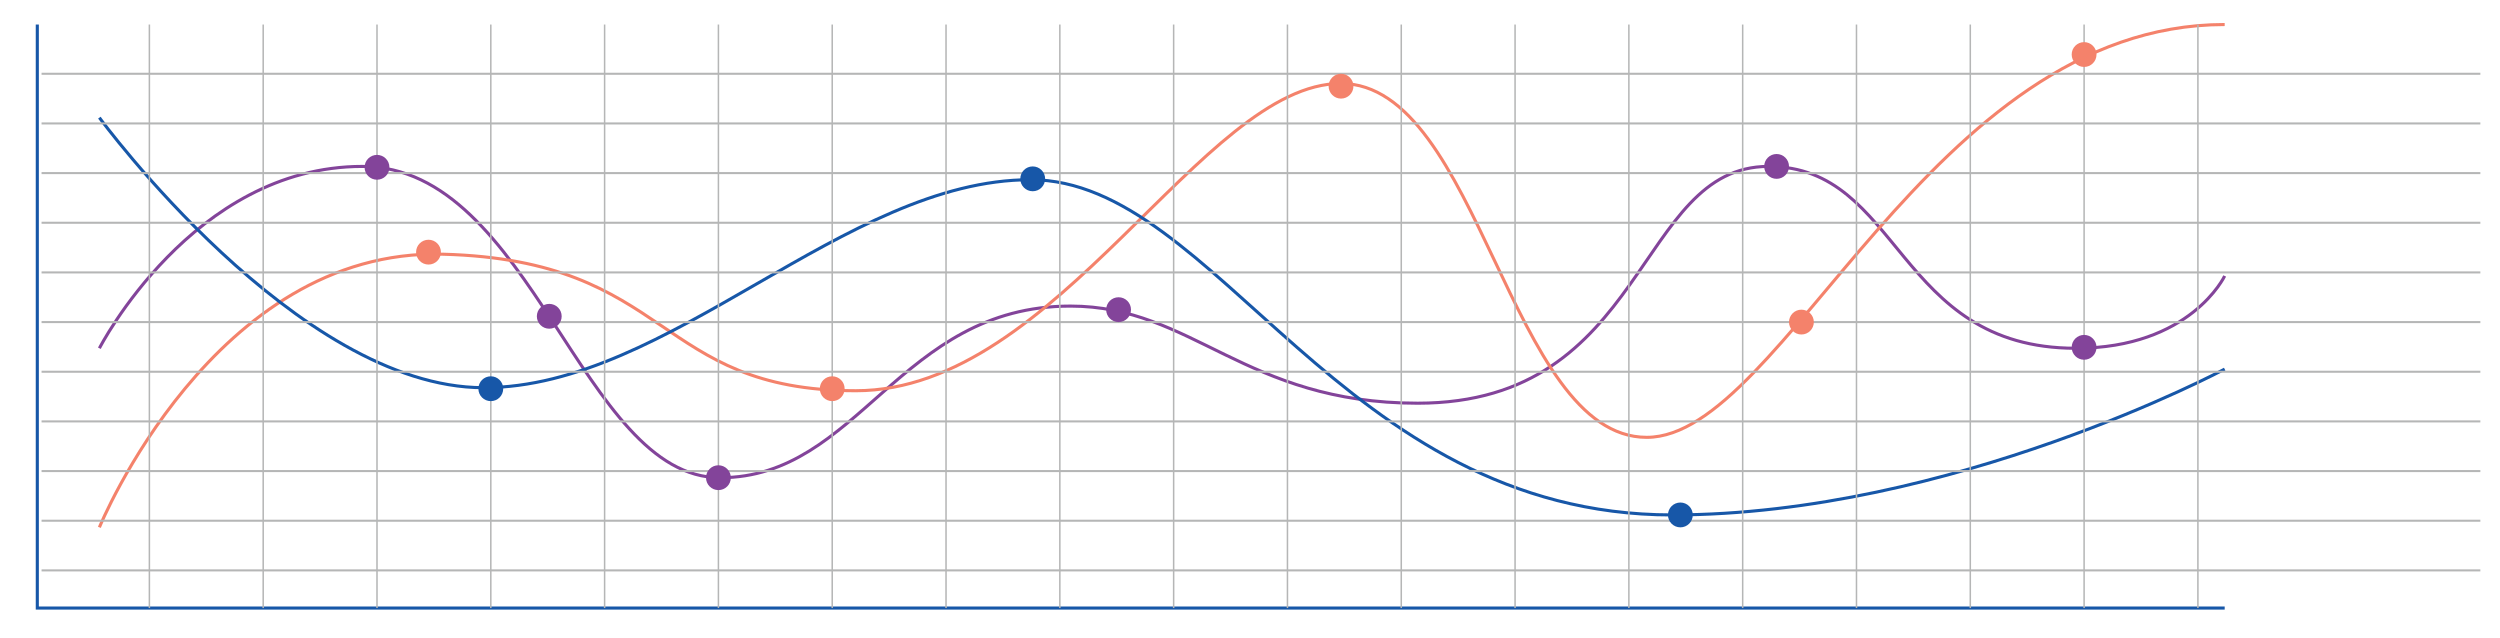 <?xml version="1.0" encoding="UTF-8"?> <!-- Generator: Adobe Illustrator 16.0.3, SVG Export Plug-In . SVG Version: 6.00 Build 0) --> <svg xmlns="http://www.w3.org/2000/svg" xmlns:xlink="http://www.w3.org/1999/xlink" id="Layer_1" x="0px" y="0px" width="805.459px" height="205.49px" viewBox="0 0 805.459 205.49" xml:space="preserve"> <path fill="none" stroke="#83449A" stroke-miterlimit="10" d="M32.019,112.203c0,0,30-58.586,84.739-58.586 c54.741,0,70.521,100.288,115.261,100.288c44.739,0,57.837-55.29,112.837-55.29c39.357,0,56.163,31.29,111.902,31.29 c74.261,0,70.237-76.288,113-76.288c42.765,0,41,58.586,99,58.586c37,0,48-23.299,48-23.299"></path> <path fill="none" stroke="#F4826B" stroke-miterlimit="10" d="M32.019,169.904c0,0,36.739-90,110.739-88s68,43.983,133,43.983 s111.521-98.983,156.261-98.983c44.739,0,54.326,114,98.533,114c44.206,0,91.206-133,186.206-133"></path> <path fill="none" stroke="#1757A8" stroke-miterlimit="10" d="M32.019,37.904c0,0,63.739,87,123.739,87s116.261-67,176.261-67 s100,108,206.739,108c90,0,178-46.98,178-46.98"></path> <polyline fill="none" stroke="#1757A8" stroke-miterlimit="10" points="12.018,7.904 12.018,195.904 716.758,195.904 "></polyline> <line fill="none" stroke="#B5B6B6" stroke-width="0.491" stroke-miterlimit="10" x1="48.129" y1="7.904" x2="48.129" y2="195.904"></line> <line fill="none" stroke="#B5B6B6" stroke-width="0.491" stroke-miterlimit="10" x1="84.796" y1="7.904" x2="84.796" y2="195.904"></line> <line fill="none" stroke="#B5B6B6" stroke-width="0.491" stroke-miterlimit="10" x1="121.463" y1="7.904" x2="121.463" y2="195.904"></line> <line fill="none" stroke="#B5B6B6" stroke-width="0.491" stroke-miterlimit="10" x1="158.129" y1="7.904" x2="158.129" y2="195.904"></line> <line fill="none" stroke="#B5B6B6" stroke-width="0.491" stroke-miterlimit="10" x1="194.796" y1="7.904" x2="194.796" y2="195.904"></line> <line fill="none" stroke="#B5B6B6" stroke-width="0.491" stroke-miterlimit="10" x1="231.463" y1="7.904" x2="231.463" y2="195.904"></line> <line fill="none" stroke="#B5B6B6" stroke-width="0.491" stroke-miterlimit="10" x1="268.129" y1="7.904" x2="268.129" y2="195.904"></line> <line fill="none" stroke="#B5B6B6" stroke-width="0.491" stroke-miterlimit="10" x1="304.796" y1="7.904" x2="304.796" y2="195.904"></line> <line fill="none" stroke="#B5B6B6" stroke-width="0.491" stroke-miterlimit="10" x1="341.463" y1="7.904" x2="341.463" y2="195.904"></line> <line fill="none" stroke="#B5B6B6" stroke-width="0.491" stroke-miterlimit="10" x1="378.129" y1="7.904" x2="378.129" y2="195.904"></line> <line fill="none" stroke="#B5B6B6" stroke-width="0.491" stroke-miterlimit="10" x1="414.796" y1="7.904" x2="414.796" y2="195.904"></line> <line fill="none" stroke="#B5B6B6" stroke-width="0.491" stroke-miterlimit="10" x1="451.463" y1="7.904" x2="451.463" y2="195.904"></line> <line fill="none" stroke="#B5B6B6" stroke-width="0.491" stroke-miterlimit="10" x1="488.129" y1="7.904" x2="488.129" y2="195.904"></line> <line fill="none" stroke="#B5B6B6" stroke-width="0.491" stroke-miterlimit="10" x1="524.796" y1="7.904" x2="524.796" y2="195.904"></line> <line fill="none" stroke="#B5B6B6" stroke-width="0.491" stroke-miterlimit="10" x1="561.463" y1="7.904" x2="561.463" y2="195.904"></line> <line fill="none" stroke="#B5B6B6" stroke-width="0.491" stroke-miterlimit="10" x1="598.129" y1="7.904" x2="598.129" y2="195.904"></line> <line fill="none" stroke="#B5B6B6" stroke-width="0.491" stroke-miterlimit="10" x1="634.796" y1="7.904" x2="634.796" y2="195.904"></line> <line fill="none" stroke="#B5B6B6" stroke-width="0.491" stroke-miterlimit="10" x1="671.463" y1="7.904" x2="671.463" y2="195.904"></line> <line fill="none" stroke="#B5B6B6" stroke-width="0.491" stroke-miterlimit="10" x1="708.129" y1="7.904" x2="708.129" y2="195.904"></line> <g> <line fill="none" stroke="#B5B6B6" stroke-width="0.663" stroke-miterlimit="10" x1="799.131" y1="23.769" x2="13.389" y2="23.769"></line> <line fill="none" stroke="#B5B6B6" stroke-width="0.663" stroke-miterlimit="10" x1="799.131" y1="39.769" x2="13.389" y2="39.769"></line> <line fill="none" stroke="#B5B6B6" stroke-width="0.663" stroke-miterlimit="10" x1="799.131" y1="55.769" x2="13.389" y2="55.769"></line> <line fill="none" stroke="#B5B6B6" stroke-width="0.663" stroke-miterlimit="10" x1="799.131" y1="71.769" x2="13.389" y2="71.769"></line> <line fill="none" stroke="#B5B6B6" stroke-width="0.663" stroke-miterlimit="10" x1="799.131" y1="87.769" x2="13.389" y2="87.769"></line> <line fill="none" stroke="#B5B6B6" stroke-width="0.663" stroke-miterlimit="10" x1="799.131" y1="103.77" x2="13.389" y2="103.77"></line> <line fill="none" stroke="#B5B6B6" stroke-width="0.663" stroke-miterlimit="10" x1="799.131" y1="119.77" x2="13.389" y2="119.77"></line> <line fill="none" stroke="#B5B6B6" stroke-width="0.663" stroke-miterlimit="10" x1="799.131" y1="135.77" x2="13.389" y2="135.77"></line> <line fill="none" stroke="#B5B6B6" stroke-width="0.663" stroke-miterlimit="10" x1="799.131" y1="151.77" x2="13.389" y2="151.77"></line> <line fill="none" stroke="#B5B6B6" stroke-width="0.663" stroke-miterlimit="10" x1="799.131" y1="167.77" x2="13.389" y2="167.77"></line> <line fill="none" stroke="#B5B6B6" stroke-width="0.663" stroke-miterlimit="10" x1="799.131" y1="183.77" x2="13.389" y2="183.77"></line> </g> <circle fill="#83449A" cx="121.463" cy="53.904" r="4"></circle> <circle fill="#83449A" cx="176.963" cy="101.904" r="4"></circle> <circle fill="#83449A" cx="231.463" cy="153.904" r="4"></circle> <circle fill="#83449A" cx="360.388" cy="99.769" r="4"></circle> <circle fill="#83449A" cx="572.389" cy="53.617" r="4"></circle> <circle fill="#83449A" cx="671.463" cy="111.904" r="4"></circle> <circle fill="#1757A8" cx="541.389" cy="165.904" r="4"></circle> <circle fill="#1757A8" cx="332.723" cy="57.617" r="4"></circle> <circle fill="#1757A8" cx="158.129" cy="125.238" r="4"></circle> <circle fill="#F4826B" cx="138.056" cy="81.238" r="4"></circle> <circle fill="#F4826B" cx="268.129" cy="125.238" r="4"></circle> <circle fill="#F4826B" cx="432.056" cy="27.769" r="4"></circle> <circle fill="#F4826B" cx="580.389" cy="103.77" r="4"></circle> <circle fill="#F4826B" cx="671.463" cy="17.571" r="4"></circle> </svg> 